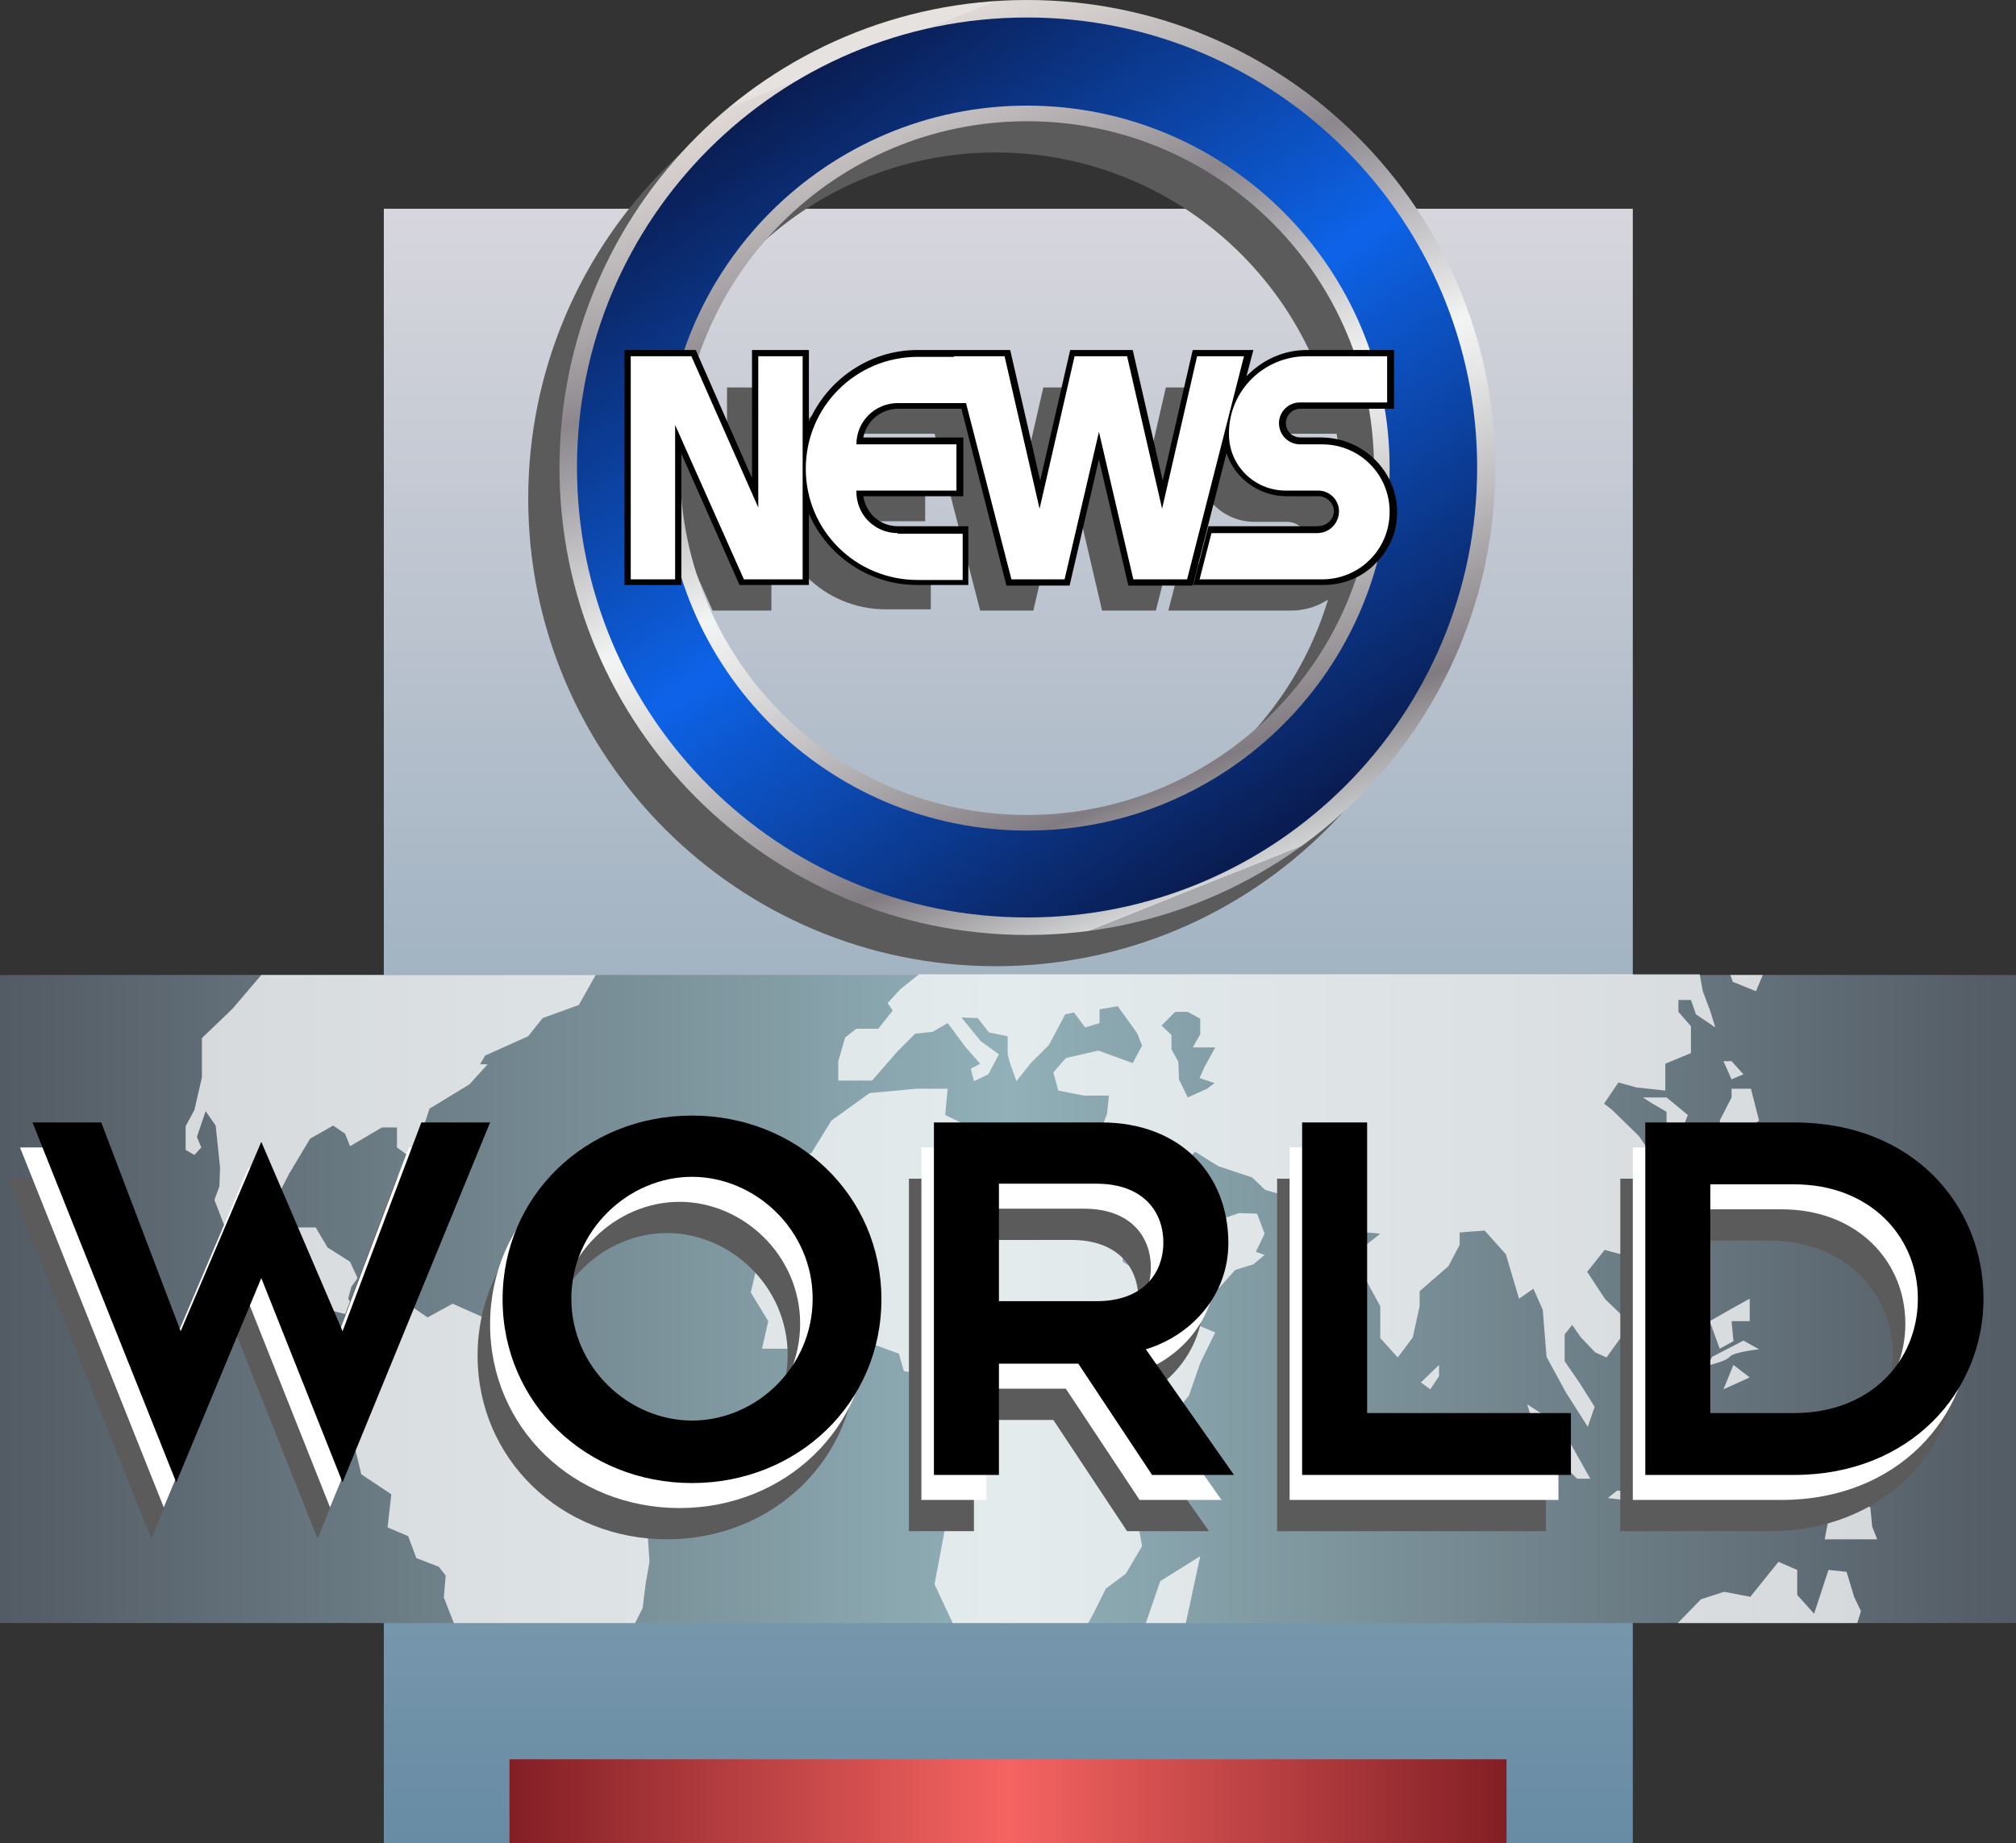<?xml version="1.0" encoding="utf-8"?>
<!-- Generator: Adobe Illustrator 25.4.1, SVG Export Plug-In . SVG Version: 6.00 Build 0)  -->
<svg version="1.1" id="Layer_1" xmlns="http://www.w3.org/2000/svg" xmlns:xlink="http://www.w3.org/1999/xlink" x="0px" y="0px"
	 viewBox="0 0 322.5 294.9" style="enable-background:new 0 0 322.5 294.9;" xml:space="preserve">
<rect x="0" y="0" width="322.5" height="294.9" fill="#333333" stroke="none"/>
<style type="text/css">
	.st0{fill:url(#SVGID_1_);}
	.st1{fill:url(#SVGID_00000089564015811388834700000011818098435582466744_);}
	.st2{fill:url(#SVGID_00000028283578805721937250000012777112084352128921_);}
	.st3{opacity:0.75;}
	.st4{fill:#FFFFFF;}
	.st5{fill:#5B5B5B;}
	.st6{fill:url(#SVGID_00000154422158661374339300000007572766187639459968_);}
	.st7{fill:url(#SVGID_00000016796409963364194910000010622765998042014651_);}
</style>
<g>
	
		<linearGradient id="SVGID_1_" gradientUnits="userSpaceOnUse" x1="161.27" y1="34.614" x2="161.27" y2="272.867" gradientTransform="matrix(1 0 0 -1.098 0 332.906)">
		<stop  offset="0" style="stop-color:#678CA4"/>
		<stop  offset="1" style="stop-color:#D7D6DD"/>
	</linearGradient>
	<rect x="61.4" y="33.4" class="st0" width="199.8" height="261.5"/>
</g>
<linearGradient id="SVGID_00000013911538032161640370000014782629381421816201_" gradientUnits="userSpaceOnUse" x1="81.51" y1="7.981" x2="241.03" y2="7.981" gradientTransform="matrix(1 0 0 -1 0 296.176)">
	<stop  offset="0" style="stop-color:#821F25"/>
	<stop  offset="0.5" style="stop-color:#F56461"/>
	<stop  offset="1" style="stop-color:#821F25"/>
</linearGradient>
<rect x="81.5" y="281.5" style="fill:url(#SVGID_00000013911538032161640370000014782629381421816201_);" width="159.5" height="13.4"/>
<linearGradient id="SVGID_00000113321615782369788690000012771602180357889187_" gradientUnits="userSpaceOnUse" x1="0" y1="88.175" x2="322.55" y2="88.175" gradientTransform="matrix(1 0 0 -1 0 296)">
	<stop  offset="0" style="stop-color:#535B64"/>
	<stop  offset="0.5" style="stop-color:#91B0B8"/>
	<stop  offset="1" style="stop-color:#535B64"/>
</linearGradient>
<rect y="156" style="fill:url(#SVGID_00000113321615782369788690000012771602180357889187_);" width="322.5" height="103.7"/>
<g class="st3">
	<polygon class="st4" points="103.3,253.3 103.9,249.9 103.6,245.4 105.7,242.8 108,238.3 108,234.2 105.1,232.4 103,229.6 
		98.4,229.6 95.8,228.2 91.3,228.2 90,227 91.1,223.8 90.9,220.1 83.2,215.2 80.5,212.2 72.4,208.6 68.4,210.8 65.2,208.6 62,212.2 
		59.8,210.3 56.2,208.6 55.7,207.8 56.2,205.9 57.2,204.5 56,201.9 52.4,199.6 50.5,196.4 47.6,196.4 44.2,195.2 44.2,191.8 
		46.2,187.9 49.6,182.2 53.3,180.1 55.2,181.4 56,183.4 61.1,180.4 63.5,180.4 63.5,183.6 65.7,185.2 67.3,181.7 68.7,177.4 
		75.1,173.5 78,170.3 76.8,170.3 77.6,168.9 84.5,165.8 86.8,162.9 92.6,160.8 95.3,156 41.8,156 37.2,161.4 32.3,166.1 32.3,172.4 
		31.1,177.6 29.7,180.2 29.7,184 31.1,184.8 32.2,183.6 31.5,181.9 32.9,177.8 34.5,180.1 35.2,186.8 35.1,189.8 34.3,192 36,196.4 
		44.7,200.7 49,203.9 50.4,207 53,209.7 58.5,211.1 60.9,212.9 60.9,217.8 58.6,221.8 56.6,224.3 56.9,232.2 57.8,235.9 62.6,239.1 
		62,244.4 65.3,245.8 66.6,249.3 70.2,250.7 71.3,252.1 71,255.6 72.6,259.7 101.6,259.7 102.8,257.3 	"/>
	<polygon class="st4" points="185.6,253 183.3,259.7 189.7,259.7 192,249 	"/>
	<polygon class="st4" points="176.9,254.2 180.1,251.8 182.7,247.4 181.9,242.9 179.5,241.5 178.2,238 180.5,236.6 181,231.8 
		183.3,230.7 187.3,226.9 190.2,223.3 192,218.1 194.4,213.2 192,212.2 188.6,213.1 185.1,210.9 184.2,207.8 182.7,207.1 
		182.7,203.8 179.6,201.9 179.6,199.3 177.9,196.4 174.7,190.1 172.3,183 167.1,183 162.2,180.2 159.6,183 156.1,180.8 151.2,178.4 
		151.6,174.2 146.6,174.2 139.1,174.9 133,179.3 129.8,184.5 126.4,185.7 125.8,189.8 122.1,192.6 122.7,195.8 120.1,206.8 
		122.9,211.4 121.9,215.8 126.7,215.8 127.4,218.9 129.6,219.5 132,217.7 137.2,217.7 139.7,215.1 143.8,216.6 144.6,219.4 
		149.2,220.1 148,225.8 146.4,229.5 150.4,232.8 150.2,236.6 152.2,239.1 149.5,253.5 152.4,259.7 174.1,259.7 174.9,258.2 	"/>
	<polygon class="st4" points="296.6,255.5 295.4,251.5 292.5,251.2 290.2,258.2 287.5,255.2 287.5,251.2 284.5,249.9 280,255.5 
		275.8,254.7 272.1,255.9 268.4,259.7 297.1,259.7 297.7,257.8 	"/>
	<polygon class="st4" points="280.9,158.6 282,156 276.8,156 277.2,157.1 	"/>
	<path class="st4" d="M142,160.5l0.8,1.2l-2.3,2.9h-3.5l-1.8,1.4l-1.1,3.8v3.1h5.4l4.1-4.7l2.8-2.8l2.8-0.3l2.4-1.4l2.9,3.9l2.3,2.6
		l-1.5,0.8l0.5,2l2.3-1.1l1.7-3.2l-2.9-2.1l-3.1-3.8l2.6,0.1l1.8,2.3l3,0.6v2.9l0.3,1.2l1.1,3.1l2.3-2.9l2.9-2.9l2.6-4.9l1.4-0.3
		l1.8,2.4l2.3-0.7v-2.2l2.9-0.5l3.1,4.3l0.8,2l-1.5,2.8l-5.5-2l-5.2,1.2l-2,2.3l0.8,2.9l4.1,0.8h4l-0.3,2.9l-1.5,4l0.9,3.1l1.8,4.4
		l1.2,4.7l1.2,1.1l0.1,2.3h1.8l1.7,4.3l3.5,1.4l-1.1,2l1.1,4.7l2.3-2.2l4.9-1.9l2.6-2.9l2.9-0.9l1.8-1.5l-1.4-0.5l1.4-2.9l-1.2-3.2
		l-2.9-0.1l-2.6,0.9l-1.2-2.8l-1.7-0.5l-2.9-2.8l-0.6-2.8l2-1.8l3.7,2.3l5.4,1.8l2.1,2l6,1.7l3.2,0.9l1.8,0.9l-1.2,2.6l5.4,0.6
		l3.2,0.3l-2.9,2.3l0.5,4.9l2.4,4.4v5.1l2.8,3.1l2.4-3.2l1.1-5v-2.4l4.6-4l1.8-3.4v-2l4-0.3l3.4,3.8l2.1,7.1l2.3-1.6l1.5,3.4
		l0.6,7.5l3.1,5.7l3.5,5.5l1.1-3.2l-2.4-3.8l-2.4-3.5v-4.3l1.2-1.5l1.4,2l2.3,2.4l1.8,0.8l2.3-3.2v-3.7l-2.5-2.4l-2.9-4.4l2.8-3.5
		l4.1,1.1l4.3-3.2l2.3-4.4l0.8-2.1l2.3-1.6l-3.4-0.5l-2.1-3.4l-2.8-4.1l-4.4-4.3l-1.2-0.9l2.3-3.4l2.9,0.8l4.6,0.5v-4.3l4.1-1.7
		v-4.3l-2-2.3V160h2l0.8,2.3l3.1,2.1l-0.8-2.6l-1.2-3.2l-0.5-2.7H147l-3,2.4L142,160.5z M188,161.9h2l2,1.1v2.5l-1.2,2.1h1.2h2.4
		l-1.7,3.1l-0.8,1.8l2.4,0.8l-1.2,0.9l-3.1,1.4l-1.4-2.9l-0.1-2.8l-1.1-2v-2.3l-1.6-1.5L188,161.9z"/>
	<polygon class="st4" points="249.7,228.2 244.3,224.7 245.4,228.2 248.4,232.8 252.3,236.6 254.4,236.6 251.7,231.8 	"/>
	<polygon class="st4" points="265.3,236.6 268.9,234.5 270.8,230.7 269.2,228.2 270,224.1 268.9,222.3 265.3,224.7 264,227.5 
		260.4,229 259.3,232.1 261.6,235.3 	"/>
	<polygon class="st4" points="266.6,175.6 262.8,175.6 264.2,176.5 266.6,177.9 266.6,181 268.3,183 270,178.4 	"/>
	<polygon class="st4" points="299.2,241.2 297.1,239.9 295.2,237.4 290,236.2 290,239.7 292.6,242.6 291.9,246.3 296.2,246.3 
		300.3,246.3 299.5,244.3 	"/>
	<polygon class="st4" points="228.8,222.3 230.2,220.2 230.2,218.4 227.3,221.2 	"/>
	<polygon class="st4" points="270.8,204.8 270,204.8 268.3,209.4 273.1,208.5 	"/>
	<polygon class="st4" points="277,183 274,184 273.1,186.6 277,185.2 	"/>
	<polygon class="st4" points="277,181.6 278.2,181.6 281.4,179.3 280.1,174.2 277,174.2 277,175.6 275.1,179.3 275.7,181.6 	"/>
	<polygon class="st4" points="278.9,171.9 277,169.8 275.7,169.8 277,172.7 	"/>
	<rect x="273.1" y="231.3" class="st4" width="0.8" height="2.1"/>
	<polygon class="st4" points="278.2,237.3 282.6,237.3 282.6,236.2 277.3,236.2 	"/>
	<polygon class="st4" points="285.2,237.3 287.9,238.5 287.9,236.7 285.9,236.2 	"/>
	<polygon class="st4" points="279.9,220.4 277.3,218.4 275.7,222.3 	"/>
	<polygon class="st4" points="279.9,207.8 277,209.4 273.5,211.4 275.1,215.8 277.3,214.6 277,211.4 279.9,211.4 	"/>
	<path class="st4" d="M278.9,214.5l-5,2.6l-0.8,1.4c0,0,2.9-0.6,3.6-1.4c0.7-0.8,4.7-1.2,4.7-1.2L278.9,214.5z"/>
	<polygon class="st4" points="258.7,238.5 257.2,239.7 277.3,242.1 275.1,240.8 	"/>
</g>
<g>
	<path class="st5" d="M141.8,62h6.7l3.9,7.4l-13.8,0c-3.7,0-6.6,3-6.6,6.6l0,0h16v7.4h-15.9c-0.1,0-0.1,0.1-0.1,0.1l0,0
		c0,3.7,3,6.6,6.6,6.6h10.3v7.4h-7.2c-9.9,0-17.9-8-17.9-17.8l0,0C123.9,70,131.9,62,141.8,62z"/>
	<polygon class="st5" points="114,97.7 103,73 103,97.7 95.9,97.7 95.9,62 105.6,62 116.3,86.2 116.3,62 123.4,62 123.4,97.7 	"/>
	<polygon class="st5" points="176.3,97.7 170.8,74.1 165.3,97.7 156.8,97.7 147.6,62 155.7,62 161.3,86.4 166.9,62 175.3,62 
		180.9,86.4 186.5,62 194,62 184.9,97.7 	"/>
	<path class="st5" d="M199.6,72.7L199.6,72.7c0-1.8,1.5-3.3,3.3-3.3h14v-7.4H204c-6.8,0-12.4,5.5-12.4,12.3l0,0
		c-0.1,5.1,4,9.2,9.1,9.2h5.2c1.8,0,3.3,1.5,3.3,3.3l0,0c0,1.9-1.5,3.5-3.5,3.5h-16.9l-1.9,7.4h19.6c6,0,10.8-4.8,10.8-10.8l0,0
		c0-6-4.8-10.8-10.8-10.8H203C201.1,76.1,199.6,74.6,199.6,72.7z"/>
</g>
<path class="st5" d="M159.3,5c-41.3,0-74.8,33.5-74.8,74.8s33.5,74.8,74.8,74.8s74.9-33.5,74.9-74.8C234.1,38.5,200.6,5,159.3,5z
	 M159.3,135.4c-30.6,0-55.5-24.8-55.5-55.5s24.9-55.5,55.5-55.5s55.5,24.8,55.5,55.5S189.9,135.4,159.3,135.4z"/>
<g>
	
		<linearGradient id="SVGID_00000032612835189577457340000013248750395826246032_" gradientUnits="userSpaceOnUse" x1="137.878" y1="287.454" x2="191.153" y2="154.002" gradientTransform="matrix(1 0 0 -1 0 296.176)">
		<stop  offset="0" style="stop-color:#E5E2DF"/>
		<stop  offset="0" style="stop-color:#DED9D6"/>
		<stop  offset="6.300000e-02" style="stop-color:#CFCAC9"/>
		<stop  offset="0.183" style="stop-color:#A8A4A7"/>
		<stop  offset="0.264" style="stop-color:#8B878D"/>
		<stop  offset="0.522" style="stop-color:#F3F4F4"/>
		<stop  offset="0.584" style="stop-color:#E5E5E6"/>
		<stop  offset="0.703" style="stop-color:#C0BEC0"/>
		<stop  offset="0.865" style="stop-color:#858085"/>
		<stop  offset="0.876" style="stop-color:#807B80"/>
		<stop  offset="1" style="stop-color:#D1D3D4"/>
		<stop  offset="1" style="stop-color:#A7A9AC"/>
	</linearGradient>
	<path style="fill:url(#SVGID_00000032612835189577457340000013248750395826246032_);" d="M164.3,0c-41.3,0-74.8,33.5-74.8,74.8
		s33.5,74.8,74.8,74.8s74.9-33.5,74.9-74.8C239.1,33.5,205.6,0,164.3,0z M164.3,130.4c-30.6,0-55.5-24.8-55.5-55.5
		s24.9-55.5,55.5-55.5s55.5,24.8,55.5,55.5S194.9,130.4,164.3,130.4z"/>
	
		<linearGradient id="SVGID_00000005979429806505405530000005711343404762307224_" gradientUnits="userSpaceOnUse" x1="123.858" y1="281.264" x2="203.565" y2="163.053" gradientTransform="matrix(1 0 0 -1 0 296.176)">
		<stop  offset="0" style="stop-color:#0A1D52"/>
		<stop  offset="0.5" style="stop-color:#0D63E8"/>
		<stop  offset="1" style="stop-color:#0A1D52"/>
	</linearGradient>
	<path style="fill:url(#SVGID_00000005979429806505405530000005711343404762307224_);" d="M164.3,2.8c-39.8,0-72,32.2-72,72
		s32.2,72,72,72s72-32.2,72-72C236.3,35.1,204,2.8,164.3,2.8z M164.3,132.9c-32,0-58-26-58-58s26-58,58-58s58,26,58,58
		S196.3,132.9,164.3,132.9z"/>
</g>
<path d="M180.5,93.7l-4.7-20.2l-4.7,20.2H161l-7.2-28.3l-10.1,0c-2.8,0-5.1,2-5.6,4.6h16v9.4h-16c0.2,1.2,0.7,2.2,1.5,3.1
	c1.1,1.1,2.5,1.7,4,1.7h11.3v9.4h-8.2c-7.7,0-14.4-4.7-17.3-11.4v11.4h-11.1l-9.3-21v21h-9.1V56h11.4l9,20.5V56h9.1v11.5
	c2.9-6.7,9.6-11.5,17.4-11.5h14.8l4.8,20.9l4.8-20.9h10l4.8,20.9l4.8-20.9h9.7l-1.1,4.2c2.5-2.6,5.9-4.2,9.7-4.2h13.9v9.4h-15
	c-1.3,0-2.3,1.1-2.3,2.3c0,1.3,1,2.3,2.4,2.3h3.2c6.6,0,12,5.2,12.2,11.6c0.1,3.2-1.1,6.2-3.4,8.5c-2.2,2.3-5.2,3.5-8.4,3.5h-20.8
	l2.4-9.4h17.5c1.2,0,2.3-0.8,2.5-1.9c0.2-0.7,0-1.5-0.5-2c-0.4-0.5-1.1-0.9-1.8-0.9h-5.2c-2.7,0-5.3-1.1-7.2-3
	c-1.1-1.1-1.9-2.4-2.4-3.9l-5.4,21.2H180.5z"/>
<g>
	<path class="st4" d="M143.6,85.3c-3.7,0-6.7-3-6.6-6.8H153v-7.4h-16c0-3.7,3-6.6,6.6-6.6l13.8,0l-3.9-7.4h-6.7
		c-9.9,0-17.9,8-17.9,17.9c0,9.9,8,17.8,17.9,17.8h7.2v-7.4H143.6z"/>
	<polygon class="st4" points="119,92.7 108,68 108,92.7 100.9,92.7 100.9,57 110.6,57 121.3,81.2 121.3,57 128.4,57 128.4,92.7 	"/>
	<polygon class="st4" points="181.3,92.7 175.8,69.1 170.3,92.7 161.8,92.7 152.6,57 160.7,57 166.3,81.4 171.9,57 180.3,57 
		185.9,81.4 191.5,57 199,57 189.9,92.7 	"/>
	<path class="st4" d="M204.6,67.7L204.6,67.7c0-1.8,1.5-3.3,3.3-3.3h14v-7.4H209c-6.8,0-12.4,5.5-12.4,12.3l0,0
		c-0.1,5.1,4,9.2,9.1,9.2h5.2c1.8,0,3.3,1.5,3.3,3.3l0,0c0,1.9-1.5,3.5-3.5,3.5h-16.9l-1.9,7.4h19.6c6,0,10.8-4.8,10.8-10.8l0,0
		c0-6-4.8-10.8-10.8-10.8H208C206.1,71.1,204.6,69.6,204.6,67.7z"/>
</g>
<g>
	<path class="st5" d="M106.7,187.5c-16.9,0-30.3,12.8-30.3,29.4s13.4,29.4,30.3,29.4s30.3-12.8,30.3-29.4S123.6,187.5,106.7,187.5z
		 M106.7,236.3c-10.1,0-19.3-8.5-19.3-19.5c0-11,9.2-19.5,19.3-19.5s19.3,8.5,19.3,19.5C126,227.8,116.9,236.3,106.7,236.3z"/>
	<polygon class="st5" points="50.8,222 37.8,191.7 24.9,222 12.2,188.6 1.2,188.6 24.2,246.2 37.8,213.5 50.8,246.2 74.4,188.6 
		63.4,188.6 	"/>
	<path class="st5" d="M179.3,224.9c7.5-2.3,13.2-8.8,13.2-17c0-11-7.7-19.3-20.3-19.3h-26.8V245h10.4v-17.8h12.7l11.8,17.8h13.1
		L179.3,224.9z M155.8,217.3v-18.9h15.6c7.4,0,10.7,4.4,10.7,9.4s-3.3,9.4-10.7,9.4H155.8z"/>
	<path class="st5" d="M283,188.6h-23.8V245H283c18.6,0,30.3-13.3,30.3-28.2S302.1,188.6,283,188.6z M283,235.1h-13.4v-36.6H283
		c12.1,0,19.8,8.3,19.8,18.3S295.2,235.1,283,235.1z"/>
	<polygon class="st5" points="214.7,235.1 214.7,188.6 204.3,188.6 204.3,245 247.3,245 247.3,235.1 	"/>
</g>
<g>
	<path class="st4" d="M108.7,182.5c-16.9,0-30.3,12.8-30.3,29.4s13.4,29.4,30.3,29.4s30.3-12.8,30.3-29.4S125.6,182.5,108.7,182.5z
		 M108.7,231.3c-10.1,0-19.3-8.5-19.3-19.5c0-11,9.2-19.5,19.3-19.5s19.3,8.5,19.3,19.5C128,222.8,118.9,231.3,108.7,231.3z"/>
	<polygon class="st4" points="52.8,217 39.8,186.7 26.9,217 14.2,183.6 3.2,183.6 26.2,241.2 39.8,208.5 52.8,241.2 76.4,183.6 
		65.4,183.6 	"/>
	<path class="st4" d="M181.3,219.9c7.5-2.3,13.2-8.8,13.2-17c0-11-7.7-19.3-20.3-19.3h-26.8V240h10.4v-17.8h12.7l11.8,17.8h13.1
		L181.3,219.9z M157.8,212.3v-18.9h15.6c7.4,0,10.7,4.4,10.7,9.4s-3.3,9.4-10.7,9.4H157.8z"/>
	<path class="st4" d="M285,183.6h-23.8V240H285c18.6,0,30.3-13.3,30.3-28.2S304.1,183.6,285,183.6z M285,230.1h-13.4v-36.6H285
		c12.1,0,19.8,8.3,19.8,18.3S297.2,230.1,285,230.1z"/>
	<polygon class="st4" points="216.7,230.1 216.7,183.6 206.3,183.6 206.3,240 249.3,240 249.3,230.1 	"/>
</g>
<g>
	<path d="M110.7,178.5c-16.9,0-30.3,12.8-30.3,29.4s13.4,29.4,30.3,29.4s30.3-12.8,30.3-29.4S127.6,178.5,110.7,178.5z M110.7,227.3
		c-10.1,0-19.3-8.5-19.3-19.5c0-11,9.2-19.5,19.3-19.5s19.3,8.5,19.3,19.5C130,218.8,120.9,227.3,110.7,227.3z"/>
	<polygon points="54.8,213 41.8,182.7 28.9,213 16.2,179.6 5.2,179.6 28.2,237.2 41.8,204.5 54.8,237.2 78.4,179.6 67.4,179.6 	"/>
	<path d="M183.3,215.9c7.5-2.3,13.2-8.8,13.2-17c0-11-7.7-19.3-20.3-19.3h-26.8V236h10.4v-17.8h12.7l11.8,17.8h13.1L183.3,215.9z
		 M159.8,208.3v-18.9h15.6c7.4,0,10.7,4.4,10.7,9.4s-3.3,9.4-10.7,9.4H159.8z"/>
	<path d="M287,179.6h-23.8V236H287c18.6,0,30.3-13.3,30.3-28.2S306.1,179.6,287,179.6z M287,226.1h-13.4v-36.6H287
		c12.1,0,19.8,8.3,19.8,18.3S299.2,226.1,287,226.1z"/>
	<polygon points="218.7,226.1 218.7,179.6 208.3,179.6 208.3,236 251.3,236 251.3,226.1 	"/>
</g>
</svg>
